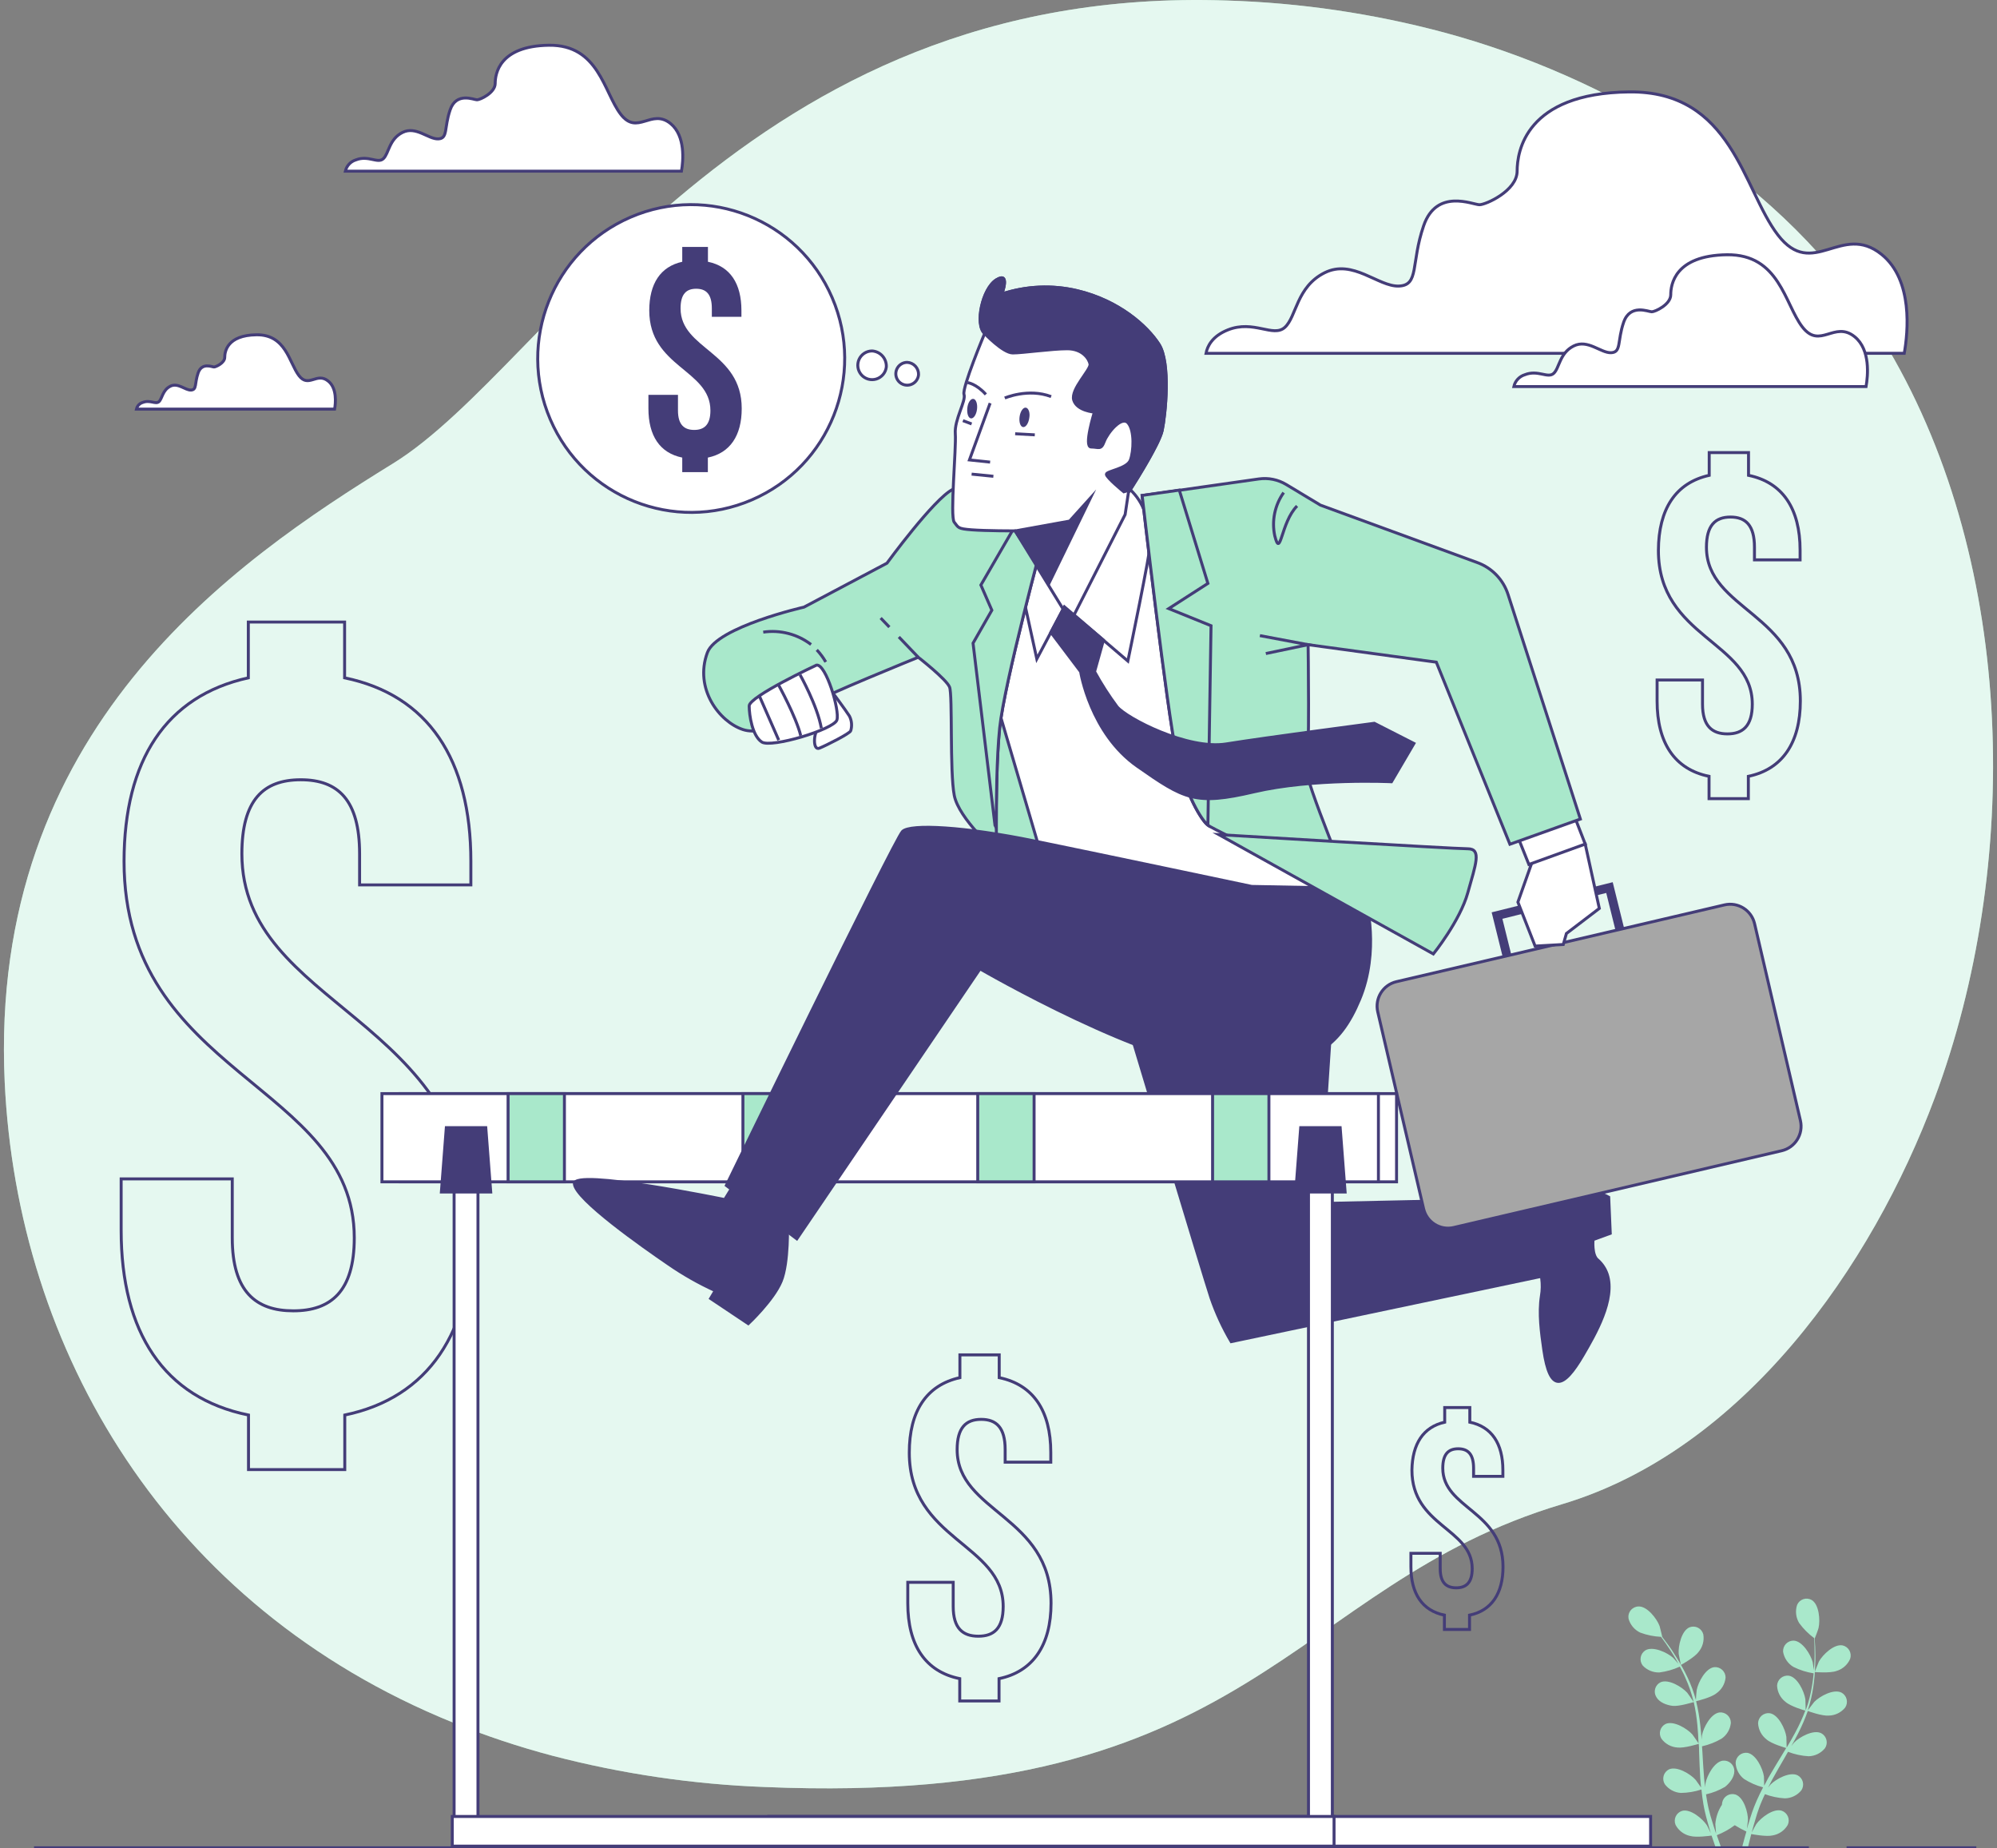 <svg width="254" height="235" viewBox="0 0 254 235" fill="none" xmlns="http://www.w3.org/2000/svg">
<rect x="0" y="0" width="254" height="235" fill="#808080" stroke="none"/>
<g id="Group 6525">
<g id="freepik--background-simple--inject-2">
<path id="Vector" d="M246.09 139.582C238.077 161.1 221.694 184.412 198.646 191.291C163.82 201.714 159.661 229.855 97.282 227.245C88.175 226.907 79.131 225.577 70.31 223.28C65.997 222.143 61.761 220.731 57.627 219.053C21.188 204.286 2.196 171.694 0.599 137.623C-1.483 92.793 29.707 71.446 49.976 58.947C70.246 46.448 94.7 -2.016 156.025 0.065C165.394 0.352 174.699 1.724 183.754 4.153C204.396 9.751 225.379 22.138 237.571 40.241C238.487 41.604 239.362 42.995 240.196 44.414C256.504 72.134 257.021 110.24 246.09 139.582Z" fill="#A9E8CB"/>
<path id="Vector_2" opacity="0.7" d="M246.09 139.582C238.077 161.1 221.694 184.412 198.646 191.291C163.82 201.714 159.661 229.855 97.282 227.245C88.175 226.907 79.131 225.577 70.31 223.28C65.997 222.143 61.761 220.731 57.627 219.053C21.188 204.286 2.196 171.694 0.599 137.623C-1.483 92.793 29.707 71.446 49.976 58.947C70.246 46.448 94.7 -2.016 156.025 0.065C165.394 0.352 174.699 1.724 183.754 4.153C204.396 9.751 225.379 22.138 237.571 40.241C238.487 41.604 239.362 42.995 240.196 44.414C256.504 72.134 257.021 110.24 246.09 139.582Z" fill="white"/>
</g>
<g id="freepik--Plant--inject-2">
<path id="Vector_3" d="M233.583 212.489C232.763 212.793 230.809 212.627 230.809 212.627C230.809 212.627 231.304 211.373 231.342 211.298C231.826 210.423 233.269 209.025 234.366 209.238C234.546 209.279 234.716 209.358 234.865 209.469C235.013 209.58 235.136 209.722 235.226 209.884C235.316 210.046 235.371 210.226 235.387 210.41C235.403 210.595 235.379 210.782 235.319 210.957C235.158 211.323 234.919 211.65 234.619 211.914C234.319 212.179 233.966 212.375 233.583 212.489Z" fill="#A9E8CB"/>
<path id="Vector_4" d="M208.394 204.286C209.507 204.233 210.731 205.834 211.083 206.768C211.109 206.848 211.439 208.166 211.418 208.161C211.61 208.412 211.817 208.694 212.036 208.983C212.44 209.516 212.887 210.178 213.324 210.904C213.808 211.679 214.247 212.48 214.639 213.306C215.079 214.231 215.435 215.193 215.704 216.182C215.707 216.193 215.707 216.204 215.704 216.214C215.704 215.889 215.789 214.976 215.805 214.907C215.992 213.925 216.929 212.142 218.031 212.003C218.215 211.986 218.401 212.008 218.577 212.067C218.753 212.127 218.914 212.222 219.05 212.348C219.187 212.474 219.295 212.627 219.369 212.797C219.443 212.968 219.48 213.152 219.479 213.338C219.438 213.737 219.312 214.123 219.108 214.469C218.904 214.814 218.627 215.111 218.297 215.339C217.637 215.873 215.874 216.3 215.731 216.332C215.975 217.343 216.153 218.37 216.263 219.406C216.332 220.009 216.386 220.622 216.428 221.231C216.428 220.948 216.471 220.697 216.476 220.665C216.662 219.683 217.599 217.901 218.707 217.762C218.891 217.745 219.077 217.766 219.252 217.826C219.428 217.885 219.589 217.981 219.725 218.107C219.861 218.233 219.969 218.386 220.042 218.556C220.115 218.727 220.152 218.911 220.15 219.096C220.11 219.496 219.984 219.882 219.78 220.228C219.576 220.574 219.299 220.87 218.968 221.097C218.194 221.548 217.355 221.875 216.481 222.069L216.529 222.773C216.593 223.905 216.657 225.031 216.748 226.13C216.78 226.52 216.827 226.899 216.875 227.283C216.875 227.032 216.913 226.819 216.918 226.787C217.104 225.81 218.041 224.022 219.143 223.889C219.328 223.871 219.515 223.892 219.691 223.951C219.867 224.01 220.028 224.106 220.165 224.231C220.302 224.357 220.41 224.511 220.484 224.682C220.557 224.852 220.594 225.037 220.592 225.223C220.592 226.007 219.99 226.76 219.41 227.224C218.658 227.666 217.843 227.989 216.992 228.179C217.051 228.569 217.11 228.959 217.184 229.332C217.237 229.588 217.275 229.834 217.344 230.09L217.536 230.837C217.679 231.307 217.818 231.793 217.967 232.246C218.068 232.566 218.169 232.865 218.27 233.169C218.233 232.785 218.174 232.027 218.174 231.963C218.241 231.087 218.529 230.243 219.01 229.508C219.015 229.411 219.027 229.315 219.048 229.22C219.082 229.038 219.155 228.865 219.26 228.713C219.366 228.56 219.502 228.432 219.66 228.335C219.818 228.239 219.994 228.177 220.177 228.152C220.361 228.128 220.547 228.143 220.725 228.195C221.79 228.548 222.354 230.485 222.322 231.483C222.322 231.542 222.242 232.177 222.189 232.577C222.258 232.348 222.322 232.123 222.397 231.883C222.535 231.414 222.689 230.949 222.854 230.448C222.945 230.213 223.03 229.967 223.121 229.727C223.211 229.487 223.328 229.236 223.43 228.985C223.674 228.42 223.962 227.854 224.249 227.288C223.39 227.06 222.571 226.7 221.822 226.221C221.507 225.977 221.249 225.667 221.065 225.313C220.881 224.959 220.776 224.57 220.757 224.171C220.762 223.986 220.807 223.803 220.888 223.636C220.968 223.469 221.083 223.321 221.225 223.201C221.367 223.081 221.532 222.992 221.71 222.941C221.888 222.889 222.075 222.876 222.258 222.901C223.36 223.088 224.212 224.913 224.356 225.901C224.356 225.965 224.388 226.685 224.388 227.08C224.569 226.744 224.745 226.408 224.92 226.071C225.479 225.1 226.07 224.139 226.656 223.173L227.188 222.288C227.045 222.245 225.309 221.754 224.675 221.183C224.361 220.937 224.103 220.626 223.919 220.272C223.736 219.917 223.63 219.527 223.611 219.128C223.616 218.943 223.661 218.76 223.741 218.593C223.822 218.426 223.937 218.278 224.079 218.159C224.221 218.04 224.386 217.951 224.564 217.901C224.742 217.85 224.929 217.837 225.112 217.863C226.214 218.05 227.066 219.875 227.21 220.863C227.21 220.937 227.247 221.973 227.247 222.234C227.636 221.583 228.014 220.932 228.365 220.27C228.843 219.384 229.262 218.468 229.622 217.527C229.552 217.527 227.737 216.993 227.093 216.412C226.777 216.167 226.518 215.857 226.334 215.502C226.15 215.147 226.045 214.756 226.028 214.357C226.035 214.171 226.081 213.99 226.162 213.823C226.244 213.656 226.359 213.509 226.501 213.39C226.643 213.27 226.809 213.182 226.986 213.131C227.164 213.08 227.351 213.067 227.535 213.092C228.631 213.279 229.483 215.104 229.627 216.091C229.627 216.171 229.67 217.287 229.664 217.49C229.664 217.436 229.712 217.378 229.728 217.324C230.062 216.37 230.311 215.387 230.474 214.389C230.569 213.855 230.628 213.322 230.676 212.788C229.782 212.65 228.914 212.375 228.104 211.971C227.759 211.766 227.463 211.488 227.237 211.156C227.011 210.824 226.86 210.447 226.794 210.05C226.781 209.865 226.806 209.679 226.869 209.505C226.932 209.331 227.03 209.171 227.158 209.037C227.286 208.904 227.441 208.798 227.612 208.728C227.783 208.658 227.967 208.625 228.152 208.63C229.265 208.694 230.314 210.413 230.559 211.379C230.559 211.432 230.655 211.982 230.708 212.382C230.708 212.147 230.745 211.907 230.761 211.683C230.809 210.84 230.804 210.082 230.788 209.378C230.788 208.983 230.761 208.63 230.745 208.31C230.02 207.774 229.379 207.132 228.844 206.405C228.634 206.063 228.501 205.679 228.454 205.28C228.407 204.88 228.448 204.476 228.573 204.094C228.644 203.923 228.751 203.769 228.886 203.643C229.021 203.516 229.182 203.419 229.357 203.359C229.532 203.299 229.718 203.277 229.902 203.294C230.086 203.312 230.265 203.368 230.426 203.459C231.384 204.03 231.528 206.037 231.304 207.013C231.304 207.093 230.83 208.374 230.814 208.364C230.814 208.684 230.862 209.02 230.878 209.394C230.905 210.082 230.926 210.861 230.878 211.71C230.853 212.623 230.775 213.533 230.644 214.437C230.504 215.452 230.274 216.452 229.957 217.426C229.959 217.438 229.959 217.451 229.957 217.463C230.149 217.196 230.708 216.47 230.756 216.422C231.453 215.707 233.216 214.736 234.216 215.237C234.38 215.325 234.523 215.446 234.636 215.593C234.75 215.739 234.831 215.908 234.875 216.088C234.919 216.268 234.925 216.456 234.892 216.638C234.86 216.821 234.789 216.995 234.685 217.148C234.431 217.459 234.113 217.71 233.753 217.885C233.392 218.06 232.998 218.155 232.598 218.162C231.762 218.237 230.048 217.628 229.936 217.575C229.588 218.557 229.175 219.514 228.701 220.441C228.429 220.975 228.136 221.508 227.838 222.042C228.008 221.818 228.168 221.615 228.189 221.594C228.887 220.879 230.649 219.907 231.645 220.404C231.808 220.491 231.952 220.611 232.066 220.758C232.18 220.904 232.262 221.073 232.307 221.253C232.351 221.433 232.358 221.621 232.325 221.804C232.293 221.986 232.223 222.16 232.119 222.314C231.865 222.625 231.547 222.878 231.187 223.054C230.827 223.23 230.432 223.325 230.032 223.334C229.136 223.282 228.254 223.091 227.417 222.768L227.071 223.382C226.507 224.358 225.937 225.33 225.41 226.301C225.224 226.642 225.053 226.989 224.878 227.331L225.187 226.941C225.884 226.231 227.646 225.26 228.642 225.757C228.806 225.844 228.949 225.964 229.063 226.111C229.177 226.257 229.259 226.426 229.304 226.606C229.348 226.786 229.355 226.974 229.322 227.157C229.29 227.339 229.22 227.513 229.116 227.667C228.862 227.979 228.543 228.232 228.182 228.408C227.82 228.584 227.425 228.679 227.023 228.686C226.155 228.64 225.298 228.46 224.484 228.153C224.319 228.51 224.154 228.868 224.01 229.22C223.914 229.466 223.808 229.695 223.728 229.946C223.648 230.197 223.557 230.432 223.477 230.672C223.334 231.141 223.185 231.627 223.057 232.091C222.966 232.412 222.886 232.716 222.801 233.025C222.982 232.684 223.334 232.022 223.387 231.958C223.967 231.147 225.565 229.919 226.624 230.261C226.799 230.322 226.959 230.419 227.094 230.546C227.229 230.673 227.336 230.827 227.407 230.998C227.479 231.17 227.513 231.354 227.508 231.54C227.504 231.725 227.46 231.908 227.38 232.075C227.177 232.422 226.9 232.72 226.57 232.949C226.24 233.177 225.864 233.331 225.469 233.399C224.675 233.591 222.956 233.265 222.743 233.228C222.61 233.735 222.482 234.237 222.37 234.712L222.306 235H221.555C221.593 234.851 221.63 234.701 221.673 234.552C221.806 234.018 221.96 233.484 222.125 232.908C221.616 232.669 221.122 232.4 220.645 232.102C219.945 232.627 219.176 233.055 218.361 233.372C218.531 233.874 218.702 234.36 218.867 234.819L218.931 234.973H218.228C218.057 234.482 217.887 233.959 217.695 233.42C217.482 233.452 215.747 233.692 214.964 233.468C214.572 233.383 214.203 233.213 213.884 232.969C213.565 232.726 213.303 232.415 213.116 232.059C213.044 231.888 213.009 231.704 213.013 231.518C213.016 231.332 213.059 231.149 213.138 230.981C213.217 230.813 213.33 230.663 213.47 230.542C213.611 230.421 213.775 230.33 213.952 230.277C215.017 229.983 216.567 231.286 217.11 232.123C217.142 232.171 217.424 232.748 217.599 233.111C217.53 232.881 217.461 232.657 217.392 232.417C217.248 231.947 217.126 231.478 216.987 230.965C216.927 230.72 216.868 230.469 216.811 230.213C216.748 229.967 216.71 229.679 216.657 229.428C216.551 228.82 216.471 228.19 216.407 227.56C215.561 227.84 214.678 227.987 213.787 227.998C213.387 227.972 212.998 227.859 212.646 227.667C212.294 227.476 211.988 227.21 211.748 226.888C211.651 226.731 211.587 226.555 211.562 226.373C211.536 226.19 211.548 226.003 211.598 225.826C211.649 225.648 211.735 225.482 211.853 225.34C211.97 225.198 212.116 225.081 212.281 224.999C213.303 224.55 215.017 225.596 215.677 226.344C215.72 226.392 216.135 226.979 216.359 227.304C216.322 226.925 216.284 226.546 216.258 226.162C216.189 225.047 216.151 223.915 216.109 222.789C216.109 222.442 216.109 222.101 216.066 221.754C215.917 221.802 214.187 222.33 213.356 222.223C212.957 222.196 212.568 222.083 212.217 221.89C211.866 221.697 211.56 221.431 211.322 221.108C211.224 220.952 211.16 220.777 211.134 220.594C211.108 220.411 211.12 220.225 211.17 220.047C211.221 219.87 211.307 219.705 211.425 219.563C211.543 219.421 211.689 219.306 211.855 219.224C212.877 218.771 214.591 219.822 215.257 220.564C215.305 220.622 215.901 221.471 216.039 221.69C216.008 220.932 215.965 220.179 215.896 219.438C215.806 218.432 215.651 217.434 215.432 216.449C215.363 216.449 213.558 217.031 212.712 216.924C211.972 216.823 211.061 216.497 210.673 215.809C210.575 215.652 210.51 215.477 210.484 215.294C210.458 215.112 210.471 214.925 210.521 214.748C210.571 214.57 210.658 214.405 210.776 214.263C210.894 214.122 211.04 214.006 211.205 213.925C212.227 213.471 213.942 214.522 214.607 215.264C214.655 215.323 215.299 216.236 215.401 216.412L215.369 216.236C215.121 215.256 214.787 214.301 214.373 213.38C214.149 212.847 213.904 212.393 213.66 211.934C212.838 212.312 211.963 212.562 211.067 212.676C210.669 212.69 210.274 212.619 209.906 212.467C209.539 212.315 209.208 212.086 208.937 211.795C208.823 211.648 208.742 211.479 208.698 211.299C208.654 211.118 208.649 210.931 208.682 210.748C208.715 210.565 208.786 210.392 208.891 210.238C208.995 210.085 209.131 209.955 209.288 209.858C210.252 209.298 212.073 210.151 212.813 210.819C212.85 210.856 213.218 211.267 213.484 211.576C213.367 211.368 213.255 211.155 213.143 210.963C212.717 210.232 212.286 209.586 211.897 209.02C211.674 208.7 211.466 208.417 211.269 208.15C210.37 208.108 209.483 207.928 208.639 207.616C208.275 207.448 207.952 207.202 207.693 206.896C207.434 206.59 207.244 206.232 207.137 205.845C207.104 205.657 207.11 205.465 207.157 205.281C207.204 205.097 207.29 204.925 207.41 204.777C207.529 204.629 207.679 204.509 207.848 204.424C208.018 204.339 208.204 204.292 208.394 204.286Z" fill="#A9E8CB"/>
<path id="Vector_5" d="M213.797 211.726C213.797 211.726 213.52 210.403 213.515 210.317C213.435 209.325 213.871 207.355 214.899 206.934C215.072 206.867 215.257 206.838 215.443 206.848C215.628 206.858 215.809 206.907 215.974 206.992C216.139 207.077 216.284 207.197 216.4 207.342C216.515 207.487 216.599 207.656 216.645 207.836C216.712 208.231 216.692 208.637 216.587 209.024C216.481 209.412 216.292 209.771 216.033 210.077C215.517 210.782 213.797 211.726 213.797 211.726Z" fill="#A9E8CB"/>
</g>
<g id="freepik--money-icons--inject-2">
<path id="Vector_6" d="M31.585 86.196V79.103H43.831V86.196C54.448 88.378 59.889 96.565 59.889 109.523V112.528H45.737V108.573C45.737 101.747 43.016 99.159 38.251 99.159C33.486 99.159 30.765 101.747 30.765 108.573C30.765 128.218 60.049 129.173 60.049 156.461C60.049 169.419 54.469 177.744 43.852 179.943V186.881H31.607V179.943C20.852 177.76 15.41 169.435 15.41 156.461V149.913H29.541V157.416C29.541 164.237 32.538 166.692 37.303 166.692C42.069 166.692 45.061 164.237 45.061 157.416C45.061 137.766 15.777 136.811 15.777 109.523C15.793 96.699 21.102 88.512 31.585 86.196Z" stroke="#443D78" stroke-width="0.376" stroke-miterlimit="10"/>
<path id="Vector_7" d="M217.396 60.445V57.553H222.396V60.445C226.73 61.336 228.955 64.677 228.955 69.966V71.194H223.152V69.593C223.152 66.812 222.044 65.75 220.101 65.75C218.158 65.75 217.045 66.817 217.045 69.593C217.045 77.598 228.987 78.003 228.987 89.141C228.987 94.43 226.708 97.83 222.374 98.721V101.56H217.375V98.721C212.988 97.83 210.768 94.452 210.768 89.141V86.473H216.544V89.542C216.544 92.328 217.764 93.326 219.712 93.326C221.661 93.326 222.875 92.328 222.875 89.542C222.875 81.536 210.933 81.131 210.933 69.993C210.954 64.736 213.121 61.395 217.396 60.445Z" stroke="#443D78" stroke-width="0.376" stroke-miterlimit="10"/>
<path id="Vector_8" d="M183.753 180.851V178.993H186.947V180.851C189.727 181.427 191.153 183.567 191.153 186.961V187.741H187.426V186.7C187.426 184.917 186.713 184.234 185.467 184.234C184.221 184.234 183.508 184.917 183.508 186.7C183.508 191.85 191.169 192.095 191.169 199.242C191.169 202.636 189.705 204.819 186.91 205.39V207.21H183.715V205.39C180.899 204.819 179.456 202.636 179.456 199.242V197.528H183.183V199.482C183.183 201.27 183.971 201.915 185.217 201.915C186.463 201.915 187.251 201.27 187.251 199.482C187.251 194.337 179.584 194.086 179.584 186.94C179.637 183.604 181.027 181.459 183.753 180.851Z" stroke="#443D78" stroke-width="0.376" stroke-miterlimit="10"/>
<path id="Vector_9" d="M122.091 175.188V172.295H127.091V175.188C131.425 176.079 133.65 179.42 133.65 184.709V185.936H127.847V184.335C127.847 181.555 126.739 180.493 124.796 180.493C122.852 180.493 121.74 181.56 121.74 184.335C121.74 192.34 133.682 192.746 133.682 203.884C133.682 209.173 131.403 212.573 127.069 213.464V216.303H122.07V213.464C117.683 212.573 115.462 209.194 115.462 203.884V201.216H121.239V204.284C121.239 207.07 122.458 208.068 124.434 208.068C126.409 208.068 127.596 207.07 127.596 204.284C127.596 196.279 115.654 195.874 115.654 184.735C115.649 179.479 117.816 176.138 122.091 175.188Z" stroke="#443D78" stroke-width="0.376" stroke-miterlimit="10"/>
</g>
<g id="freepik--Clouds--inject-2">
<path id="Vector_10" d="M242.204 44.927C242.678 42.258 243.354 35.614 239.329 32.358C234.212 28.222 230.581 35.667 226.13 29.877C221.679 24.086 220.353 11.523 207.181 11.689C194.008 11.854 192.965 19.294 192.965 21.765C192.965 24.236 189.009 26.034 188.173 26.034C187.337 26.034 182.726 23.899 181.076 28.703C179.425 33.506 180.543 36.276 177.924 36.377C175.304 36.478 172.067 32.892 168.479 34.685C164.89 36.478 164.906 40.278 163.426 41.623C161.946 42.968 159.465 40.63 156.164 41.954C154.167 42.755 153.56 44.041 153.395 44.932L242.204 44.927Z" fill="white" stroke="#443D78" stroke-width="0.376" stroke-miterlimit="10"/>
<path id="Vector_11" d="M237.346 49.158C237.58 47.808 237.927 44.462 235.893 42.818C233.316 40.732 231.484 44.489 229.237 41.569C226.99 38.65 226.325 32.31 219.654 32.395C212.982 32.481 212.503 36.227 212.503 37.481C212.503 38.736 210.507 39.648 210.091 39.648C209.676 39.648 207.344 38.581 206.513 40.982C205.683 43.384 206.247 44.804 204.916 44.852C203.585 44.9 201.95 43.096 200.151 43.998C198.351 44.9 198.351 46.821 197.606 47.488C196.861 48.155 195.609 46.986 193.943 47.654C193.598 47.759 193.288 47.953 193.043 48.218C192.798 48.482 192.627 48.807 192.548 49.158H237.346Z" fill="white" stroke="#443D78" stroke-width="0.376" stroke-miterlimit="10"/>
<path id="Vector_12" d="M86.676 21.765C86.905 20.479 87.208 17.282 85.291 15.713C82.832 13.722 81.085 17.314 78.94 14.518C76.794 11.721 76.16 5.669 69.814 5.754C63.467 5.84 62.983 9.421 62.983 10.611C62.983 11.801 61.066 12.692 60.672 12.692C60.278 12.692 58.047 11.657 57.254 13.968C56.461 16.279 56.998 17.613 55.736 17.661C54.475 17.709 52.904 15.985 51.19 16.844C49.475 17.704 49.47 19.513 48.756 20.18C48.043 20.847 46.85 19.7 45.258 20.335C44.931 20.435 44.635 20.62 44.401 20.871C44.168 21.122 44.004 21.43 43.927 21.765H86.676Z" fill="white" stroke="#443D78" stroke-width="0.376" stroke-miterlimit="10"/>
<path id="Vector_13" d="M42.559 52.025C42.692 51.267 42.883 49.356 41.739 48.455C40.285 47.275 39.252 49.394 38.012 47.75C36.771 46.106 36.372 42.525 32.618 42.573C28.865 42.621 28.582 44.74 28.582 45.444C28.582 46.149 27.454 46.667 27.219 46.667C26.985 46.667 25.675 46.053 25.201 47.419C24.728 48.785 25.052 49.554 24.307 49.602C23.562 49.65 22.635 48.609 21.645 49.122C20.655 49.634 20.628 50.723 20.207 51.086C19.787 51.449 19.079 50.803 18.142 51.182C17.948 51.24 17.772 51.349 17.634 51.497C17.495 51.645 17.399 51.827 17.354 52.025H42.559Z" fill="white" stroke="#443D78" stroke-width="0.376" stroke-miterlimit="10"/>
</g>
<g id="freepik--Character--inject-2">
<path id="Vector_14" d="M195.849 152.443C195.849 152.443 199.235 151.247 201.03 151.247C202.282 151.313 203.506 151.654 204.613 152.245L204.81 156.835L202.622 157.636C202.622 157.636 202.425 159.632 203.218 160.229C203.766 160.714 204.179 161.334 204.416 162.028C205.481 165.23 202.888 169.676 201.344 172.328C198.836 176.635 197.143 177.158 196.355 171.64C196.041 169.457 195.711 167.018 196.051 164.819C196.306 163.328 196.098 161.795 195.455 160.427L194.459 153.441L195.849 152.443Z" fill="#443D78" stroke="#443D78" stroke-width="0.376" stroke-miterlimit="10"/>
<path id="Vector_15" d="M143.676 130.888C143.676 130.888 153.036 162.029 154.031 165.044C154.698 166.981 155.558 168.846 156.598 170.61L196.429 162.226L195.827 152.444L167.779 153.052L169.376 128.903L143.287 129.5L143.676 130.888Z" fill="#443D78" stroke="#443D78" stroke-width="0.376" stroke-miterlimit="10"/>
<path id="Vector_16" d="M124.061 103.419C124.061 103.419 126.749 107.31 128.852 108.81C130.955 110.309 135.124 107.011 135.124 107.011L127.67 86.053C127.67 86.053 124.359 98.953 124.061 103.419Z" fill="#A9E8CB" stroke="#443D78" stroke-width="0.376" stroke-miterlimit="10"/>
<path id="Vector_17" d="M125.754 85.973L132.324 108.329C132.324 108.329 132.526 110.928 136.706 112.326C140.885 113.724 161.996 114.717 164.983 114.119C167.97 113.522 170.558 110.127 169.562 108.532C168.566 106.936 162.592 92.745 162.592 92.745L161.389 69.21C161.389 69.21 153.823 64.017 150.235 63.819C146.646 63.622 140.081 64.62 139.485 64.62C138.889 64.62 126.936 66.813 126.542 70.805C126.148 74.797 125.754 85.973 125.754 85.973Z" fill="white" stroke="#443D78" stroke-width="0.376" stroke-miterlimit="10"/>
<path id="Vector_18" d="M135.381 77.167L131.872 83.79L129.977 75.134L131.324 69.594L141.158 62.432L143.75 62.266C144.597 63.055 145.235 64.041 145.609 65.138C146.285 67.027 146.141 68.649 146.285 69.194C146.429 69.738 143.452 84.062 143.452 84.062L135.381 77.167Z" fill="white" stroke="#443D78" stroke-width="0.376" stroke-miterlimit="10"/>
<path id="Vector_19" d="M132.724 68.409C132.724 68.409 127.746 86.774 127.149 92.564C126.553 98.355 126.75 108.329 126.75 108.329C126.75 108.329 121.958 104.14 121.373 101.146C120.787 98.152 121.176 88.369 120.776 87.371C120.377 86.373 116.794 83.582 116.794 83.582C116.794 83.582 104.447 88.572 103.052 89.57C101.657 90.568 97.477 93.76 94.49 92.772C91.504 91.785 88.272 87.585 89.97 82.99C91.179 79.724 102.259 77.205 102.259 77.205L112.811 71.617C112.811 71.617 118.785 63.43 121.176 62.235C123.566 61.039 132.724 68.409 132.724 68.409Z" fill="#A9E8CB" stroke="#443D78" stroke-width="0.376" stroke-miterlimit="10"/>
<path id="Vector_20" d="M103.888 82.642C104.326 83.108 104.708 83.624 105.027 84.179" stroke="#443D78" stroke-width="0.376" stroke-miterlimit="10"/>
<path id="Vector_21" d="M97.077 80.385C98.144 80.228 99.232 80.286 100.276 80.557C101.32 80.827 102.3 81.304 103.157 81.96" stroke="#443D78" stroke-width="0.376" stroke-miterlimit="10"/>
<path id="Vector_22" d="M132.724 68.409C132.724 68.409 131.382 67.341 129.593 66.061L124.759 74.397L126.154 77.599L123.763 81.788L126.553 104.945L126.718 105.26C126.718 101.844 126.761 96.326 127.149 92.569C127.746 86.773 132.724 68.409 132.724 68.409Z" fill="#A9E8CB" stroke="#443D78" stroke-width="0.376" stroke-miterlimit="10"/>
<path id="Vector_23" d="M113.12 79.745L112.013 78.592" stroke="#443D78" stroke-width="0.376" stroke-miterlimit="10"/>
<path id="Vector_24" d="M116.795 83.581L114.324 80.998" stroke="#443D78" stroke-width="0.376" stroke-miterlimit="10"/>
<path id="Vector_25" d="M125.244 42.386C125.244 42.386 122.337 49.324 122.614 50.157C122.891 50.989 121.368 53.359 121.506 55.157C121.645 56.956 120.814 65.709 121.368 66.402C121.922 67.096 121.783 67.235 123.583 67.374C125.382 67.512 129.12 67.512 129.12 67.512L136.185 79.035L143.107 65.431L143.522 62.656C143.522 62.656 147.398 56.684 147.813 54.741C148.229 52.799 148.921 46.133 147.398 43.774C145.875 41.415 142.276 38.218 137.011 36.969C133.839 36.219 130.522 36.363 127.427 37.386C127.427 37.386 128.534 34.472 126.735 35.582C124.935 36.692 123.998 41.276 125.244 42.386Z" fill="white" stroke="#443D78" stroke-width="0.376" stroke-miterlimit="10"/>
<path id="Vector_26" d="M123.056 48.653C123.056 48.653 124.147 48.77 125.393 50.158" stroke="#443D78" stroke-width="0.376" stroke-miterlimit="10"/>
<path id="Vector_27" d="M125.934 51.266L123.304 58.487L125.934 58.765" stroke="#443D78" stroke-width="0.376" stroke-miterlimit="10"/>
<path id="Vector_28" d="M130.913 53.161C130.817 53.844 130.46 54.362 130.119 54.309C129.779 54.255 129.587 53.668 129.683 52.985C129.779 52.302 130.135 51.79 130.476 51.838C130.817 51.886 131.041 52.478 130.913 53.161Z" fill="#443D78"/>
<path id="Vector_29" d="M124.268 52.04C124.183 52.724 123.842 53.246 123.496 53.204C123.15 53.161 122.964 52.574 123.033 51.886C123.102 51.197 123.459 50.679 123.8 50.722C124.14 50.765 124.353 51.352 124.268 52.04Z" fill="#443D78"/>
<path id="Vector_30" d="M129.12 67.513L136.046 66.264L138.677 63.35L133.416 74.178L129.12 67.513Z" fill="#443D78" stroke="#443D78" stroke-width="0.376" stroke-miterlimit="10"/>
<path id="Vector_31" d="M127.799 50.615C127.799 50.615 130.78 49.324 133.693 50.434" stroke="#443D78" stroke-width="0.376" stroke-miterlimit="10"/>
<path id="Vector_32" d="M123.581 60.291L126.349 60.569" stroke="#443D78" stroke-width="0.376" stroke-miterlimit="10"/>
<path id="Vector_33" d="M129.12 55.158L131.617 55.297" stroke="#443D78" stroke-width="0.376" stroke-miterlimit="10"/>
<path id="Vector_34" d="M123.583 53.908L122.475 53.492" stroke="#443D78" stroke-width="0.376" stroke-miterlimit="10"/>
<path id="Vector_35" d="M147.818 54.741C148.233 52.799 148.926 46.133 147.403 43.774C145.88 41.415 142.281 38.218 137.015 36.969C133.844 36.219 130.526 36.363 127.432 37.386C127.432 37.386 128.539 34.472 126.739 35.582C124.94 36.692 123.971 41.276 125.217 42.386C125.217 42.386 127.57 44.884 128.816 44.884C130.062 44.884 133.805 44.35 135.737 44.35C137.67 44.35 138.506 45.599 138.644 46.293C138.783 46.987 136.153 49.495 136.568 50.872C136.983 52.249 139.198 52.404 139.198 52.404C139.198 52.404 137.814 56.844 138.783 56.844C139.752 56.844 140.029 57.26 140.444 56.15C140.859 55.04 142.664 52.82 143.495 53.791C144.325 54.763 144.187 57.399 143.772 58.509C143.356 59.619 140.721 59.897 140.721 60.313C140.721 60.729 142.941 62.538 142.941 62.538L143.74 62.288C144.634 60.911 147.467 56.385 147.818 54.741Z" fill="#443D78" stroke="#443D78" stroke-width="0.376" stroke-miterlimit="10"/>
<path id="Vector_36" d="M105.66 87.744C105.66 87.744 107.614 90.375 108.04 91.058C108.334 91.636 108.394 92.306 108.205 92.926C108.12 93.268 105.069 94.8 104.223 95.141C103.376 95.483 103.456 93.268 104.052 92.675C104.648 92.083 105.154 90.375 105.154 90.375C105.154 90.375 104.728 88.081 104.728 87.573C104.728 87.067 105.66 87.744 105.66 87.744Z" fill="white" stroke="#443D78" stroke-width="0.376" stroke-miterlimit="10"/>
<path id="Vector_37" d="M103.851 84.58C103.851 84.58 95.29 88.572 95.29 89.768C95.29 90.963 95.684 93.562 96.887 94.357C98.091 95.153 106.045 92.756 106.444 91.566C106.844 90.376 105.044 84.377 103.851 84.58Z" fill="white" stroke="#443D78" stroke-width="0.376" stroke-miterlimit="10"/>
<path id="Vector_38" d="M101.759 85.808C101.759 85.808 103.963 89.72 104.469 92.612" stroke="#443D78" stroke-width="0.376" stroke-miterlimit="10"/>
<path id="Vector_39" d="M99.047 87.147C99.047 87.147 101.251 91.144 101.847 93.552" stroke="#443D78" stroke-width="0.376" stroke-miterlimit="10"/>
<path id="Vector_40" d="M96.587 88.508L99.047 94.117" stroke="#443D78" stroke-width="0.376" stroke-miterlimit="10"/>
<path id="Vector_41" d="M204.711 112.868L190.408 116.429L192.568 125.146L206.871 121.585L204.711 112.868Z" stroke="#443D78" stroke-width="1.128" stroke-miterlimit="10"/>
<path id="Vector_42" d="M219.335 115.073L177.617 124.835C175.902 125.236 174.836 126.955 175.237 128.675L181.067 153.709C181.467 155.429 183.183 156.497 184.898 156.096L226.615 146.334C228.33 145.933 229.396 144.213 228.996 142.494L223.166 117.459C222.765 115.74 221.05 114.672 219.335 115.073Z" fill="#A6A6A6" stroke="#443D78" stroke-width="0.376" stroke-miterlimit="10"/>
<path id="Vector_43" d="M195.252 108.531L193.063 114.716L195.252 120.309L198.835 120.107L199.234 118.708L203.419 115.517L201.625 107.335L195.252 108.531Z" fill="white" stroke="#443D78" stroke-width="0.376" stroke-miterlimit="10"/>
<path id="Vector_44" d="M192.862 105.938L194.46 109.93L201.626 107.336L200.231 103.739L192.862 105.938Z" fill="white" stroke="#443D78" stroke-width="0.376" stroke-miterlimit="10"/>
<path id="Vector_45" d="M209.942 230.991H97.787V234.759H209.942V230.991Z" fill="white" stroke="#443D78" stroke-width="0.376" stroke-miterlimit="10"/>
<path id="Vector_46" d="M169.462 150.074H166.427V233.58H169.462V150.074Z" fill="white" stroke="#443D78" stroke-width="0.376" stroke-miterlimit="10"/>
<path id="Vector_47" d="M177.628 139.069H50.884V150.287H177.628V139.069Z" fill="white" stroke="#443D78" stroke-width="0.376" stroke-miterlimit="10"/>
<path id="Vector_48" d="M175.323 139.069H48.579V150.287H175.323V139.069Z" fill="white" stroke="#443D78" stroke-width="0.376" stroke-miterlimit="10"/>
<path id="Vector_49" d="M101.658 139.069H94.492V150.287H101.658V139.069Z" fill="#A9E8CB" stroke="#443D78" stroke-width="0.376" stroke-miterlimit="10"/>
<path id="Vector_50" d="M71.789 139.069H64.623V150.287H71.789V139.069Z" fill="#A9E8CB" stroke="#443D78" stroke-width="0.376" stroke-miterlimit="10"/>
<path id="Vector_51" d="M131.527 139.069H124.36V150.287H131.527V139.069Z" fill="#A9E8CB" stroke="#443D78" stroke-width="0.376" stroke-miterlimit="10"/>
<path id="Vector_52" d="M161.395 139.069H154.229V150.287H161.395V139.069Z" fill="#A9E8CB" stroke="#443D78" stroke-width="0.376" stroke-miterlimit="10"/>
<path id="Vector_53" d="M171.086 151.584H164.809L165.437 143.397H170.458L171.086 151.584Z" fill="#443D78" stroke="#443D78" stroke-width="0.376" stroke-miterlimit="10"/>
<path id="Vector_54" d="M60.793 150.074H57.758V233.58H60.793V150.074Z" fill="white" stroke="#443D78" stroke-width="0.376" stroke-miterlimit="10"/>
<path id="Vector_55" d="M169.679 230.991H57.524V234.759H169.679V230.991Z" fill="white" stroke="#443D78" stroke-width="0.376" stroke-miterlimit="10"/>
<path id="Vector_56" d="M62.416 151.584H56.139L56.767 143.397H61.788L62.416 151.584Z" fill="#443D78" stroke="#443D78" stroke-width="0.376" stroke-miterlimit="10"/>
<path id="Vector_57" d="M93.772 149.951L92.175 152.545C92.175 152.545 72.859 148.553 73.056 150.549C73.253 152.545 81.819 158.554 85.003 160.727C86.89 162.034 88.889 163.169 90.977 164.121L90.381 165.119L95.173 168.321C95.173 168.321 98.367 165.327 99.352 162.931C100.337 160.534 100.151 155.544 100.151 155.544L93.772 149.951Z" fill="#443D78" stroke="#443D78" stroke-width="0.376" stroke-miterlimit="10"/>
<path id="Vector_58" d="M169.961 112.923L159.206 112.721C159.206 112.721 140.289 108.729 131.52 106.935C122.75 105.142 115.786 104.737 114.791 105.735C113.795 106.733 92.386 150.746 92.386 150.746L101.347 157.534L124.651 123.202C124.651 123.202 146.481 135.877 156.597 135.877C166.713 135.877 170.339 133.284 172.926 127.093C175.514 120.902 173.725 114.519 173.725 114.519L169.961 112.923Z" fill="#443D78" stroke="#443D78" stroke-width="0.376" stroke-miterlimit="10"/>
<path id="Vector_59" d="M145.268 63.019C145.268 63.019 148.463 90.771 149.65 95.958C150.837 101.146 152.844 104.337 153.632 104.94C154.42 105.543 172.156 114.12 172.156 114.12C172.156 114.12 165.766 98.749 166.182 97.751C166.597 96.753 166.379 81.981 166.379 81.981L182.687 84.206L192.047 107.358L201.008 104.156L191.813 75.603C191.515 74.673 191.008 73.823 190.331 73.119C189.655 72.415 188.827 71.876 187.91 71.542L167.949 64.236L163.589 61.61C162.544 60.984 161.317 60.735 160.112 60.906L145.268 63.019Z" fill="#A9E8CB" stroke="#443D78" stroke-width="0.376" stroke-miterlimit="10"/>
<path id="Vector_60" d="M160.246 80.828L166.38 81.981L161.002 83.107" stroke="#443D78" stroke-width="0.376" stroke-miterlimit="10"/>
<path id="Vector_61" d="M163.271 62.64C162.712 63.427 162.323 64.321 162.128 65.266C161.933 66.212 161.936 67.187 162.137 68.132C162.893 71.168 162.893 66.429 164.974 64.342" stroke="#443D78" stroke-width="0.376" stroke-miterlimit="10"/>
<path id="Vector_62" d="M148.654 77.391L153.632 74.189L149.996 62.325L145.268 62.998C145.268 62.998 148.463 90.749 149.65 95.937C150.837 101.124 152.844 104.316 153.632 104.919L154.032 79.569L148.654 77.391Z" fill="#A9E8CB" stroke="#443D78" stroke-width="0.376" stroke-miterlimit="10"/>
<path id="Vector_63" d="M155.028 106.136C155.028 106.136 184.897 107.935 186.691 107.935C188.485 107.935 187.687 109.931 186.691 113.522C185.696 117.114 182.309 121.309 182.309 121.309L155.028 106.136Z" fill="#A9E8CB" stroke="#443D78" stroke-width="0.376" stroke-miterlimit="10"/>
<path id="Vector_64" d="M174.801 91.977C174.801 91.977 160.857 93.813 155.974 94.603C151.092 95.392 143.302 91.358 142.078 89.874C141.023 88.455 140.067 86.964 139.219 85.412L140.347 81.399L135.38 77.167L133.666 80.406L137.446 85.412C137.446 85.412 138.676 93.252 144.665 97.442C150.655 101.631 152.024 102.442 159.515 100.687C167.006 98.931 176.978 99.411 176.978 99.411L179.838 94.544L174.801 91.977Z" fill="#443D78" stroke="#443D78" stroke-width="0.376" stroke-miterlimit="10"/>
</g>
<g id="freepik--speech-bubble--inject-2">
<path id="Vector_65" d="M95.63 63.562C105.532 59.292 110.106 47.783 105.845 37.858C101.585 27.932 90.104 23.348 80.202 27.618C70.299 31.889 65.726 43.397 69.986 53.323C74.247 63.249 85.728 67.833 95.63 63.562Z" fill="white" stroke="#443D78" stroke-width="0.376" stroke-miterlimit="10"/>
<path id="Vector_66" d="M86.775 33.287V31.403H90.044V33.287C92.866 33.869 94.303 36.046 94.303 39.489V40.289H90.539V39.222C90.539 37.407 89.815 36.719 88.548 36.719C87.281 36.719 86.562 37.407 86.562 39.222C86.562 44.441 94.34 44.697 94.34 51.95C94.34 55.398 92.855 57.607 90.033 58.189V60.041H86.775V58.189C83.915 57.607 82.473 55.398 82.473 51.95V50.21H86.232V52.206C86.232 54.015 87.03 54.672 88.297 54.672C89.565 54.672 90.358 54.015 90.358 52.206C90.358 46.981 82.579 46.725 82.579 39.472C82.59 36.078 83.99 33.906 86.775 33.287Z" fill="#443D78"/>
<path id="Vector_67" d="M112.73 46.683C112.686 47.032 112.542 47.36 112.317 47.629C112.091 47.898 111.793 48.096 111.458 48.199C111.123 48.302 110.765 48.306 110.428 48.21C110.091 48.115 109.788 47.924 109.557 47.66C109.325 47.396 109.174 47.071 109.123 46.724C109.071 46.377 109.12 46.022 109.264 45.702C109.409 45.382 109.642 45.11 109.937 44.92C110.231 44.729 110.575 44.628 110.925 44.629C111.436 44.662 111.913 44.897 112.252 45.282C112.59 45.667 112.762 46.171 112.73 46.683Z" fill="white" stroke="#443D78" stroke-width="0.376" stroke-miterlimit="10"/>
<path id="Vector_68" d="M116.831 47.648C116.808 47.929 116.704 48.198 116.532 48.42C116.359 48.643 116.126 48.811 115.86 48.903C115.594 48.995 115.308 49.008 115.035 48.939C114.762 48.87 114.515 48.724 114.324 48.517C114.133 48.31 114.006 48.052 113.959 47.774C113.912 47.496 113.947 47.21 114.059 46.952C114.172 46.693 114.356 46.473 114.591 46.318C114.826 46.163 115.101 46.08 115.382 46.079C115.782 46.096 116.158 46.27 116.429 46.564C116.701 46.858 116.845 47.248 116.831 47.648Z" fill="white" stroke="#443D78" stroke-width="0.376" stroke-miterlimit="10"/>
</g>
<g id="freepik--Floor--inject-2">
<path id="Vector_69" d="M234.865 234.973H251.37" stroke="#443D78" stroke-width="0.376" stroke-miterlimit="10"/>
<path id="Vector_70" d="M4.325 234.973H230.073" stroke="#443D78" stroke-width="0.376" stroke-miterlimit="10"/>
</g>
</g>
</svg>

